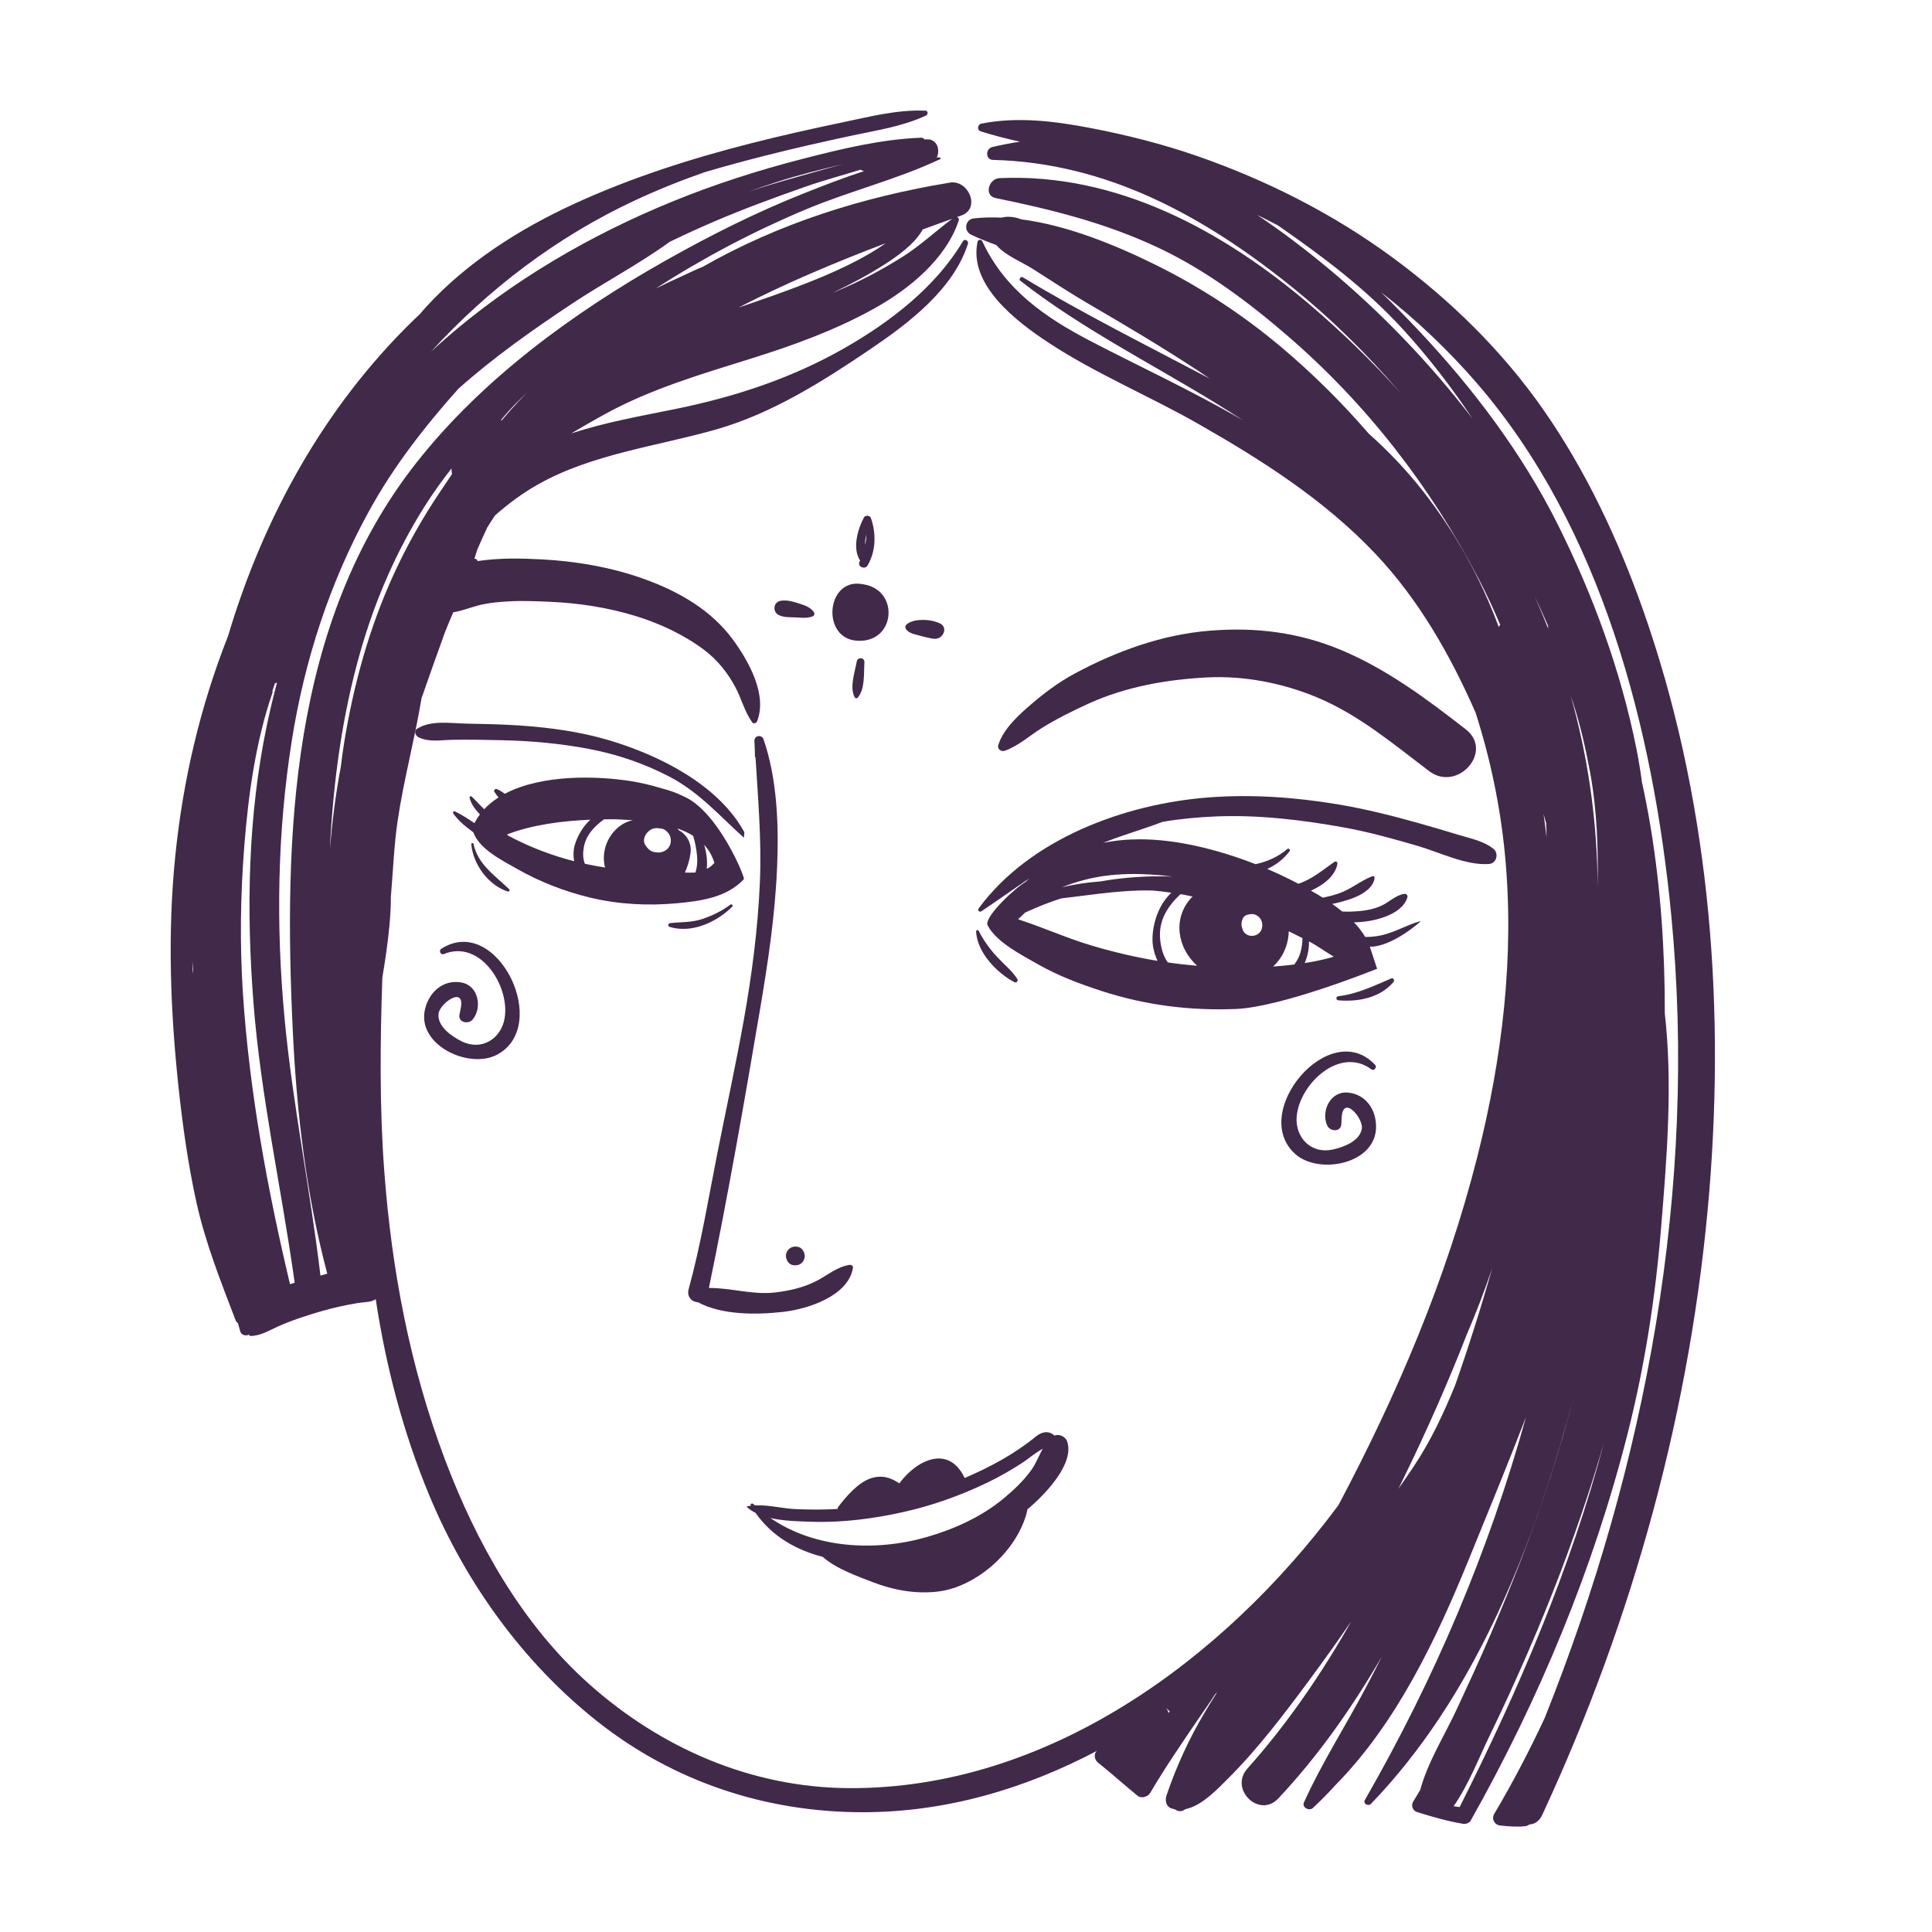 <?xml version="1.0" encoding="utf-8"?>
<!-- Generator: Adobe Illustrator 16.0.0, SVG Export Plug-In . SVG Version: 6.00 Build 0)  -->
<!DOCTYPE svg PUBLIC "-//W3C//DTD SVG 1.1//EN" "http://www.w3.org/Graphics/SVG/1.1/DTD/svg11.dtd">
<svg version="1.1" id="Layer_1" xmlns="http://www.w3.org/2000/svg" xmlns:xlink="http://www.w3.org/1999/xlink" x="0px" y="0px"
	 width="250px" height="250px" viewBox="0 0 250 250" enable-background="new 0 0 250 250" xml:space="preserve">
<g>
	<path fill="#41294A" d="M96.261,113.759c0.176-0.188-3.325-8.812-7.844-10.733c-0.864-0.426-1.77-0.754-2.692-0.983
		c-1.451-0.451-2.857-0.771-4.067-0.962c-4.465-0.708-11.582-0.887-16.333,1.632c-0.336-0.244-0.684-0.46-1.034-0.609
		c-0.193-0.082-0.441,0.153-0.325,0.347c0.153,0.26,0.344,0.502,0.546,0.738c-0.687,0.437-1.31,0.942-1.851,1.521
		c-0.567-0.521-1.066-1.11-1.63-1.641c-0.102-0.096-0.306,0.019-0.27,0.157c0.221,0.854,0.738,1.526,1.336,2.161
		c-0.264,0.353-0.499,0.727-0.705,1.127c-0.819-0.564-1.655-1.101-2.541-1.525c-0.17-0.083-0.293,0.146-0.199,0.275
		c0.697,0.978,1.627,1.732,2.596,2.434c0.787,2.193,3.738,3.641,5.598,4.701c2.969,1.695,6.18,2.949,9.502,3.748
		c3.689,0.887,7.549,1.085,11.318,0.729C90.737,116.587,94.062,116.123,96.261,113.759z M66.303,108.42
		c-0.067-0.056-0.146-0.102-0.246-0.128c-0.002-0.001-0.003-0.001-0.005-0.002c-0.1-0.051-0.2-0.102-0.301-0.154
		c-0.045-0.053-0.09-0.105-0.135-0.16c3.284-1.271,7.167-1.754,10.777-1.905c-0.97,0.87-1.676,2.106-2.031,3.318
		c-0.175,0.597-0.197,1.329-0.071,2.051C71.534,110.732,68.87,109.729,66.303,108.42z M79.425,107.62
		c-1.14,1.303-1.543,3.088-1.131,4.633c-0.88-0.13-1.748-0.295-2.61-0.481c-0.28-0.664-0.257-1.46-0.137-2.139
		c0.282-1.587,1.376-2.708,2.612-3.613c0.49-0.008,0.973-0.01,1.445-0.01c0.535,0.021,1.068,0.049,1.6,0.083
		c0.224,0.015,0.453,0.03,0.684,0.05C81.009,106.304,80.157,106.78,79.425,107.62z M84.892,110.294
		c-0.232-0.034-0.411-0.06-0.639-0.176c-0.311-0.163-0.475-0.406-0.685-0.67c-0.468-0.577-0.188-1.388,0.31-1.831
		c-0.115,0.098-0.089,0.074,0.088-0.079c-0.031,0.025-0.058,0.052-0.088,0.079c0.053-0.045,0.129-0.111,0.238-0.205
		c0.237-0.154,0.498-0.238,0.78-0.254c0.206-0.011,0.46,0.039,0.676,0.059c0.384,0.041,0.774,0.369,0.978,0.678
		c0.23,0.352,0.311,0.792,0.22,1.203C86.575,109.979,85.739,110.419,84.892,110.294z M89.997,112.891
		c-0.053,0.005-0.107,0.015-0.16,0.02c-0.404,0.019-0.816,0.01-1.214-0.003c0.46-1.013,0.724-2.147,0.754-2.816
		c0.053-1.134-0.578-2.143-1.534-2.661c-0.059-0.081-0.123-0.155-0.183-0.232c0.724,0.255,1.412,0.568,2.032,0.955
		c0.266,0.855,0.433,1.747,0.508,2.623C90.271,111.566,90.194,112.261,89.997,112.891z M92.187,111.919
		c-0.199,0.211-0.455,0.376-0.729,0.513c0.099-1.026-0.026-2.126-0.349-3.121c0.6,0.644,1.055,1.43,1.336,2.36
		C92.356,111.74,92.276,111.824,92.187,111.919z"/>
	<path fill="#41294A" d="M157.312,105.649c5.533-0.229,11.113,0.437,16.549,1.417c3.244,0.582,6.402,1.467,9.565,2.387
		c2.856,0.829,6.262,2.559,9.248,2.349c0.981-0.07,1.315-1.374,0.576-1.963c-1.311-1.04-2.926-1.323-4.511-1.807
		c-1.719-0.526-3.443-1.033-5.174-1.521c-3.49-0.982-6.975-1.854-10.554-2.446c-5.484-0.909-11.052-1.302-16.602-0.88
		c-10.853,0.826-23.155,5.347-29.787,14.386c-0.183,0.248,0.14,0.504,0.37,0.349c2.094-1.403,4.127-2.86,6.196-4.25
		c-0.172,0.156-0.341,0.313-0.509,0.469c-1.184,0.634-5.417,4.554-4.884,5.594c1.133,2.2,4.445,3.86,6.507,5.039
		c2.623,1.501,5.478,2.569,8.346,3.495c5.622,1.817,11.399,2.538,17.295,2.294c5.977-0.246,18.199-5.18,18.261-5.21
		c-0.066-0.096-0.745-2.291-0.948-2.854c2.814,0.1,6.761-3.364,6.586-3.317c-2.039,0.565-3.668,1.696-5.837,1.981
		c-0.448,0.06-0.898,0.081-1.347,0.082c-0.397-0.676-0.896-1.309-1.457-1.898c2.281,0.008,6.216-0.858,6.914-3.231
		c0.079-0.266-0.153-0.494-0.417-0.449c-1.107,0.192-1.841,0.993-2.853,1.487c-1.23,0.602-2.611,0.754-3.959,0.809
		c-0.396,0.016-0.796,0.008-1.199-0.011c-0.426-0.348-0.863-0.675-1.299-0.982c0.156-0.032,0.313-0.062,0.471-0.098
		c1.673-0.394,4.668-1.212,5.014-3.229c0.027-0.161-0.133-0.324-0.297-0.259c-1.562,0.609-2.796,1.72-4.436,2.262
		c-0.639,0.211-1.297,0.379-1.964,0.52c-0.233-0.147-0.466-0.288-0.69-0.425c-0.278-0.166-0.564-0.324-0.848-0.486
		c1.472-0.667,3.11-1.805,3.422-3.453c0.036-0.191-0.164-0.422-0.362-0.287c-1.581,1.079-2.831,2.226-4.688,2.844
		c-1.314-0.69-2.659-1.333-4.031-1.918c1.113-0.498,2.084-1.233,2.896-2.298c0.144-0.188-0.128-0.425-0.303-0.275
		c-1.235,1.052-2.626,1.635-4.101,1.958c-1.639-0.642-3.301-1.202-4.963-1.672c-4.732-1.336-9.884-2.085-14.76-1.085
		c2.525-1.02,5.154-1.748,7.701-2.724C152.709,105.958,155.001,105.746,157.312,105.649z M169.378,121.818
		c1.09,0.569,2.131,1.324,3.205,1.977c-0.18,0.056-0.358,0.111-0.541,0.16c-1.063,0.283-2.135,0.497-3.215,0.665
		c0.154-0.356,0.277-0.719,0.363-1.071C169.339,122.928,169.396,122.361,169.378,121.818z M165.276,124.511
		c0.954-1.127,1.457-2.56,1.492-4c0.594,0.286,1.179,0.586,1.767,0.881c-0.003,0.64-0.088,1.279-0.269,1.896
		c-0.172,0.589-0.452,1.077-0.782,1.521c-0.493,0.06-0.987,0.112-1.484,0.159c-0.421,0.039-0.843,0.07-1.265,0.1
		C164.925,124.894,165.106,124.711,165.276,124.511z M160.673,119.428c0.014-0.44,0.244-0.939,0.72-1.052
		c0.299-0.072,0.544-0.137,0.852-0.068c0.476,0.104,0.882,0.477,1.027,0.942c0.187,0.598,0.015,1.327-0.56,1.656
		c-0.613,0.353-1.394,0.241-1.799-0.375c-0.096-0.148-0.155-0.312-0.184-0.48c-0.006-0.017-0.018-0.027-0.021-0.043
		c-0.088-0.271-0.067-0.454-0.029-0.732C160.69,119.185,160.688,119.235,160.673,119.428z M153.24,115.785
		c0.362,0.068,0.723,0.144,1.081,0.224c-0.056,0.054-0.115,0.11-0.168,0.167c-2.494,2.73-1.743,6.558,0.754,8.786
		c-0.098-0.005-0.198-0.012-0.298-0.021c-1.163-0.096-2.325-0.229-3.483-0.396c-0.627-0.834-0.889-1.91-0.996-2.928
		c-0.262-2.503,0.967-4.351,2.621-5.91C152.913,115.736,153.079,115.755,153.24,115.785z M149.131,121.634
		c0.005,0.831,0.239,1.794,0.653,2.701c-2.914-0.481-5.8-1.163-8.615-2.008c-3.199-0.96-6.254-2.343-9.426-3.373
		c0.308-0.286,0.611-0.579,0.914-0.872c1.545-0.697,3.063-1.33,4.662-1.829c3.376-0.391,6.727-0.931,10.138-1.022
		c0.563-0.016,1.131-0.012,1.699,0.002c0.811,0.069,1.618,0.17,2.423,0.285C149.937,117.021,149.118,119.521,149.131,121.634z
		 M151.712,113.429c-3.12-0.127-6.298,0.091-9.361,0.633c-1.678,0.119-3.344,0.361-4.941,0.76c0.932-0.387,1.898-0.695,2.863-0.95
		C143.975,112.892,147.912,112.956,151.712,113.429z"/>
	<path fill="#41294A" d="M76.343,96.937c3.573,0.688,7.015,1.864,10.242,3.543c3.87,2.011,6.506,5.071,9.674,7.921
		c0.022-0.236,0.039-0.473,0.061-0.709c-3.373-6.198-11.124-10.011-17.549-11.914c-3.777-1.119-7.712-1.642-11.633-1.908
		c-2.27-0.152-4.548-0.19-6.821-0.236c-2.065-0.042-4.538-0.471-6.342,0.66c-0.459,0.285-0.208,0.921,0.177,1.107
		c1.385,0.675,2.89,0.355,4.402,0.329c2.148-0.038,4.299,0.003,6.447,0.055C68.796,95.87,72.614,96.216,76.343,96.937z"/>
	<path fill="#41294A" d="M189.672,94.378c-5.026-3.921-10.271-7.827-16.193-10.292c-5.457-2.271-11.014-2.949-16.888-2.479
		c-6.184,0.495-11.992,2.606-17.43,5.499c-2.239,1.191-4.25,2.73-6.152,4.394c-1.475,1.291-3.288,3.034-3.842,4.964
		c-0.133,0.465,0.406,0.832,0.812,0.695c1.761-0.593,3.283-1.994,4.858-2.971c1.949-1.204,4.011-2.229,6.098-3.174
		c4.76-2.158,10.046-3.084,15.228-3.354c4.829-0.251,9.806,0.723,14.254,2.578c5.406,2.254,9.886,6.038,14.503,9.54
		C188.59,102.565,193.343,97.239,189.672,94.378z"/>
	<path fill="#41294A" d="M129.06,123.863c-0.963-1.025-1.773-2.15-2.416-3.402c-0.09-0.178-0.35-0.117-0.338,0.086
		c0.152,2.729,2.656,5.315,4.956,6.549c0.261,0.14,0.536-0.185,0.376-0.425C130.927,125.599,129.936,124.792,129.06,123.863z"/>
	<path fill="#41294A" d="M94.516,117.06c-1.113,0.83-2.361,1.432-3.677,1.872c-1.344,0.447-2.729,0.367-4.114,0.518
		c-0.271,0.028-0.364,0.399-0.073,0.49c2.865,0.885,6.116-0.625,8.111-2.631C94.907,117.163,94.671,116.944,94.516,117.06z"/>
	<path fill="#41294A" d="M97.673,194.796c-0.066-0.061-0.133-0.119-0.198-0.181c-0.14-0.137-0.442-0.009-0.323,0.196
		c0.006,0.011,0.013,0.021,0.021,0.032c-0.172,0.022-0.344,0.042-0.511,0.08c-0.029,0.007-0.054,0.045-0.028,0.071
		c0.327,0.305,0.713,0.556,1.133,0.767c2.125,3.035,5.231,4.804,8.695,5.697c1.722,1.542,4.629,2.56,6.48,3.276
		c2.637,1.024,5.465,1.532,8.289,1.229c5.205-0.557,10.54-5.433,11.705-10.531c0.009-0.038,0.004-0.077,0.005-0.116
		c2.448-2.057,6.149-5.991,5.135-8.838c-0.206-0.576-1.046-0.976-1.623-0.707c-0.753-0.697-1.649-0.515-2.433,0.129
		c-2.748,2.251-5.926,3.955-9.195,5.35c-2.064-4.362-6.201-2.36-8.451,0.699c-1.08-0.739-2.255-1.132-3.681-0.661
		c-1.673,0.555-3.215,2.377-4.236,3.714c-0.062,0.079-0.075,0.172-0.058,0.251c-1.816,0.114-3.635,0.104-5.459,0.022
		C101.244,195.202,99.396,194.701,97.673,194.796z M116.946,195.646c3.754-0.838,7.391-2.15,10.855-3.814
		c1.609-0.774,3.152-1.677,4.648-2.649c0.266-0.171,1.568-1.217,2.475-1.717c-0.491,0.887-0.868,1.895-1.424,2.685
		c-1.024,1.448-2.334,2.679-3.696,3.802c-2.854,2.351-6.337,3.915-9.868,4.937c-6.586,1.904-14.471,1.526-20.246-2.46
		c1.812,0.412,3.854,0.439,5.391,0.488C109.067,197.044,113.064,196.511,116.946,195.646z"/>
	<path fill="#41294A" d="M221.193,154.027c2.063-25.254-0.151-51.298-8.644-75.275c-3.186-8.995-7.342-17.852-12.809-25.693
		c-5.344-7.668-12.082-14.256-19.598-19.777c-7.663-5.631-16.291-9.992-25.264-13.104c-4.484-1.554-9.107-2.717-13.765-3.612
		c-4.613-0.887-9.497-1.497-14.127-0.567c-0.484,0.097-0.605,0.827-0.093,0.992c1.674,0.536,3.38,0.965,5.099,1.345
		c-1.177,0.173-2.368,0.403-3.597,0.694c-0.889,0.211-0.896,1.636,0.09,1.66c14.742,0.373,27.241,7.258,38.499,16.291
		c5.165,4.146,9.917,8.832,14.253,13.883c-3.679-4.104-7.637-7.939-11.771-11.459c-11.232-9.557-24.955-17.039-40.134-16.355
		c-1.382,0.062-2.069,2.258-0.483,2.582c7.263,1.485,14.205,3.218,20.953,6.384c6.156,2.89,11.683,7.016,16.811,11.44
		c10.225,8.823,18.486,19.496,24.729,31.458c1.016,1.946,1.938,3.927,2.785,5.933c-0.08,0.081-0.146,0.173-0.195,0.279
		c-2.333-6.33-5.643-12.278-9.822-17.604c-2.141-2.728-4.492-5.181-7.01-7.425c-3.438-3.983-7.187-7.7-11.208-11.098
		c-5.021-4.24-10.569-7.881-16.466-10.781c-5.117-2.517-11.244-5.044-17.25-5.835c-0.866-0.316-1.74-0.441-2.567-0.221
		c-1.215-0.053-2.42-0.033-3.602,0.096c-1.109,0.121-1.354,1.629-0.354,2.105c1.066,0.51,2.156,0.939,3.259,1.338
		c1.185,1.373,3.271,2.172,4.722,3.091c2.418,1.534,4.792,3.111,7.268,4.552c4.771,2.775,9.511,5.593,14.123,8.627
		c0.508,0.336,1.01,0.679,1.512,1.021c-8.106-4.279-16.338-8.375-24.18-13.107c-0.27-0.164-0.571,0.257-0.32,0.453
		c7.788,6.083,16.631,10.536,25.046,15.683c1.302,0.796,2.593,1.61,3.871,2.44c-0.089-0.052-0.179-0.106-0.268-0.159
		c-6.361-3.693-12.977-6.739-19.491-10.123c-5.976-3.103-11.189-6.718-14.082-12.948c-0.137-0.294-0.556-0.262-0.623,0.064
		c-1.168,5.592,5.047,10.313,9.1,12.987c6.148,4.06,13.041,6.907,19.438,10.551c8.283,4.719,16.355,9.86,22.948,16.827
		c5.625,5.943,9.694,13.113,12.968,20.564c1.904,5.953,3.195,12.102,3.796,18.356c1.263,13.125-0.349,26.339-3.567,39.073
		c-4.016,15.886-10.393,30.795-17.982,45.118c-14.82,19.959-37.645,36.784-63.395,36.613c-12.618-0.084-24.303-5.187-33.63-13.528
		c-8.653-7.738-14.558-18.29-18.614-29.06c-4.518-11.99-6.879-24.51-7.829-37.265c-0.62-8.349-0.534-16.684-0.249-25.021
		c0.379-2.289,0.727-4.582,0.934-6.894c0.105-1.186,0.17-2.368,0.169-3.547c0.285-3.326,0.408-6.679,0.871-9.814
		c0.789-5.36,2.22-10.583,3.098-15.908c0.017-0.046,0.034-0.091,0.048-0.136c0.984-2.817,1.977-5.63,2.998-8.437
		c0.343-0.854,0.695-1.704,1.059-2.547c1.252-0.19,2.445-0.718,3.707-0.997c1.141-0.251,2.311-0.342,3.473-0.409
		c1.758-0.106,3.552-0.024,5.311,0.052c3.74,0.162,7.454,0.729,11.036,1.82c3.137,0.953,6.268,2.412,8.895,4.373
		c1.71,1.276,3.058,2.939,4.06,4.814c0.805,1.501,1.209,3.19,2.191,4.582c0.18,0.255,0.557,0.104,0.649-0.138
		c1.354-3.478-1.151-7.858-3.159-10.588c-2.803-3.811-6.961-6.172-11.321-7.761c-4.295-1.564-8.868-2.351-13.421-2.593
		c-2.769-0.146-5.496-0.188-8.246,0.217c-0.017,0.002-0.034,0.005-0.05,0.008c0.023-0.21-0.216-0.353-0.399-0.27
		c0.124-0.385,0.25-0.769,0.357-1.157c0.43-0.991,0.875-1.977,1.33-2.957c0.32-0.512,0.649-1.016,0.982-1.521
		c1.711-1.504,3.541-2.867,5.519-3.987c7.002-3.969,15.413-4.955,23.055-7.129c7.257-2.064,13.783-6.195,19.974-10.384
		c4.95-3.351,10.756-7.727,12.66-13.658c0.123-0.386-0.432-0.699-0.651-0.33c-3.524,5.933-9.396,10.441-15.306,13.819
		c-6.947,3.972-14.37,6.377-22.18,7.949c-4.406,0.886-8.914,1.705-13.207,3.102c1.416-0.835,2.842-1.654,4.282-2.449
		c6.019-3.325,12.661-5.248,19.187-7.294c5.416-1.698,10.766-3.648,15.734-6.413c4.513-2.509,9.272-6.381,10.947-11.387
		c0.076-0.226-0.05-0.394-0.225-0.456c0.191-0.068,0.382-0.138,0.572-0.205c2.527-0.898,0.925-4.649-1.492-4.25
		c-11.382,1.881-22.18,5.305-31.975,10.893c-0.85,0.324-1.686,0.76-2.434,1.092c-1.227,0.546-2.441,1.126-3.649,1.714
		c6.151-3.968,12.651-7.393,19.421-10.231c5.709-2.394,11.792-3.863,17.381-6.508c0.111-0.052,0.046-0.219-0.063-0.217
		c-0.127,0-0.255,0.009-0.382,0.012c0.101-0.19,0.159-0.412,0.181-0.658c0.021-0.26-0.003-0.481-0.071-0.732
		c-0.118-0.439-0.566-0.889-1.033-0.943c-0.238-0.028-0.454-0.027-0.652-0.002c-0.097-0.137-0.249-0.237-0.434-0.23
		c-5.16,0.19-10.311,1.445-15.293,2.723c-5.744,1.474-11.411,3.291-16.901,5.533c-10.678,4.363-20.798,10.261-29.496,17.86
		c-0.599,0.523-1.188,1.058-1.77,1.598c7.424-8.122,16.297-14.878,26.403-19.597c2.958-1.38,5.968-2.584,9.018-3.65
		c2.533-0.748,5.084-1.443,7.637-2.092c3.818-0.97,7.659-1.84,11.512-2.664c3.226-0.689,6.521-1.18,9.516-2.586
		c0.262-0.123,0.288-0.606-0.065-0.622c-3.659-0.168-7.316,0.798-10.891,1.541c-3.917,0.815-7.821,1.694-11.699,2.681
		c-7.845,1.998-15.598,4.475-22.957,7.867c-7.035,3.243-13.831,7.563-19.085,13.31c-0.275,0.301-0.541,0.615-0.805,0.927
		c-0.26,0.247-0.525,0.489-0.784,0.74c-11.575,11.245-19.465,25.557-24.038,40.92c-3.59,9.075-5.853,18.694-6.845,28.626
		c-0.99,9.912-0.616,19.959,0.45,29.848c0.532,4.944,1.226,9.888,2.294,14.745c1.164,5.285,3.153,10.28,5.083,15.318
		c0.061,0.156,0.168,0.277,0.298,0.368c0.097,0.356,0.197,0.714,0.302,1.072c0.143,0.485,0.752,0.649,1.153,0.392
		c0-0.001,0.001-0.001,0.003-0.003l-0.001,0.002c-0.05,0.092,0.028,0.191,0.124,0.192c1.302,0.019,2.412-0.692,3.582-1.216
		c1.834-0.82,3.758-1.438,5.684-1.998c1.518-0.441,3.076-0.776,4.633-1.038c0.881-0.147,1.707-0.074,2.351-0.5
		c1.327,8.708,3.541,17.236,6.938,25.397c4.709,11.322,12.172,21.694,21.828,29.306c9.84,7.755,21.698,11.668,34.198,11.683
		c10.756,0.012,20.985-3.001,30.35-7.938c-0.463,0.428-0.292,1.162,0.156,1.521c1.74,1.39,3.395,2.882,5.119,4.289
		c0.486,0.398,1.325,0.134,1.62-0.364c1.854-3.152,3.919-6.172,5.97-9.194c0.794-1.173,1.654-2.343,2.424-3.559
		c0.1-0.108,0.2-0.212,0.3-0.319c-0.55,0.849-1.079,1.719-1.608,2.609c-2.035,3.408-3.694,7.028-4.97,10.785
		c-0.206,0.603-0.079,1.411,0.611,1.662c0.16,0.06,0.32,0.099,0.479,0.131c0.374,0.291,0.908,0.349,1.343-0.018
		c2.173-0.433,4.247-2.684,5.6-4.034c3.863-3.86,7.194-8.277,10.439-12.655c1.861-2.51,3.673-5.056,5.445-7.629
		c-3.853,6.813-8.307,13.313-13.449,19.063c-2.383,2.666,1.532,6.489,4.002,3.865c5.145-5.47,9.57-11.771,13.422-18.402
		c-0.691,1.37-1.395,2.735-2.109,4.089c-2.626,4.969-5.673,9.686-7.99,14.814c-0.301,0.666,0.671,1.179,1.152,0.732
		c1.024-0.952,2.006-1.951,2.95-2.993c7.913-8.048,13.034-18.897,17.228-29.181c2.49-6.106,5.008-12.226,7.391-18.397
		c-4.834,17.421-11.827,33.831-20.842,49.537c-0.279,0.486,0.445,0.856,0.791,0.496c13.036-13.523,20.443-31.948,25.458-49.807
		c0.268-0.959,0.53-1.921,0.785-2.882c-0.917,3.521-1.935,7.013-3.053,10.478c-2.238,6.938-4.896,13.738-7.779,20.436
		c-1.386,3.217-2.853,6.401-4.333,9.577c-1.553,3.334-3.746,6.831-4.712,10.41c-0.298,0.503-0.598,1.006-0.906,1.502
		c-0.306,0.492-0.077,1.168,0.484,1.346c1.974,0.621,3.95,1.191,5.993,1.53c0.328,0.054,0.789-0.112,0.961-0.417
		c8.895-15.778,15.925-32.698,20.357-50.271c2.17-8.603,3.535-17.386,4.264-26.222c0.76-9.205,1.544-18.761,0.499-27.972
		c0.019-8.046-0.519-16.092-1.817-23.984c-0.325-1.975-0.708-3.937-1.132-5.892c-0.206-1.516-0.454-3.025-0.757-4.526
		c-2.019-10.013-5.568-19.684-10.123-28.812c-4.607-9.229-11.002-17.698-18.064-25.186c-1.547-1.639-3.163-3.298-4.842-4.926
		c4.549,3.556,8.758,7.544,12.496,11.879c16.101,18.678,22.743,44.699,25.072,68.72c3.431,35.396-3.241,71.052-16.376,103.921
		c-1.968,4.214-4.126,8.354-6.527,12.398c-0.389,0.655,0.036,1.429,0.776,1.507c1.044,0.109,2.152,0.207,3.197,0.091
		c0.227-0.026,0.41-0.105,0.558-0.219c0.661-0.042,1.292-0.406,1.673-1.228C211.372,209.444,218.909,181.993,221.193,154.027z
		 M119.402,29.688c1.271-0.466,2.545-0.926,3.815-1.381c-2.142,1.6-4.125,3.469-6.402,4.907c-2.817,1.783-5.778,3.331-8.867,4.589
		c-0.051,0.021-0.102,0.04-0.152,0.058c2.29-1.083,4.527-2.27,6.666-3.641C115.978,33.249,118.353,31.617,119.402,29.688z
		 M114.608,31.473c-0.582,0.414-1.189,0.813-1.838,1.196c-4.019,2.379-8.521,4.077-12.904,5.644
		c-1.436,0.512-2.879,1.008-4.325,1.493C101.675,36.64,108.109,33.946,114.608,31.473z M24.913,125.983
		c-0.008-0.537-0.021-1.075-0.021-1.612c0.025,0.377,0.06,0.748,0.086,1.123C24.952,125.656,24.937,125.819,24.913,125.983z
		 M57.04,63.505c-2.335,3.447-4.383,7.073-6.116,10.862c-3.165,6.919-5.185,14.275-6.398,21.774
		c-0.168,1.034-0.304,2.065-0.427,3.096c-0.668,3.495-1.107,7.05-1.41,10.606c0.432-8.65,1.576-17.271,3.969-25.596
		c1.9-6.619,4.618-12.905,8.293-18.729c1.069-1.694,2.234-3.323,3.471-4.897c0.002,0.244,0.021,0.485,0.066,0.724
		C57.999,62.071,57.519,62.796,57.04,63.505z M67.218,51.807c-0.799,0.847-1.563,1.713-2.302,2.596
		c-0.036-0.015-0.075-0.021-0.11-0.029c0.078-0.096,0.157-0.192,0.236-0.285c0.998-1.19,2.086-2.301,3.229-3.354
		C67.919,51.089,67.563,51.438,67.218,51.807z M100.365,23.604c2.914-0.949,5.871-1.691,8.837-2.389
		c-2.105,0.541-4.193,1.172-6.215,1.73c-2.07,0.572-4.127,1.199-6.17,1.865C97.995,24.395,99.179,23.989,100.365,23.604z
		 M37.526,166.174c-2.933-12.338-5.259-24.94-6.09-37.593c-0.417-6.36-0.326-12.735,0.174-19.086
		c0.519-6.61,1.479-13.591,3.653-19.872c0.022-0.068,0.006-0.125-0.029-0.17c0.114-0.346,0.227-0.692,0.344-1.036
		c0.093-0.019,0.183-0.049,0.268-0.088c-0.491,1.841-0.936,3.694-1.325,5.561c-2.449,11.733-2.65,23.815-1.734,35.73
		c0.942,12.252,3.65,24.218,5.345,36.363C37.931,166.044,37.728,166.107,37.526,166.174z M41.466,165.062
		c-1.316-11.167-3.611-22.186-4.654-33.388c-1.108-11.903-0.932-23.894,0.926-35.713c1.646-10.469,4.922-20.576,10.037-29.871
		c3.17-5.759,7.186-10.909,11.539-15.786c4.561-4.063,9.586-7.603,14.662-10.98c4.104-2.729,8.674-5.118,12.704-8.043
		c1.858-0.896,3.735-1.757,5.636-2.573c3.881-1.668,7.846-3.119,11.828-4.521c2.359-0.831,4.812-1.488,7.225-2.231
		c0.035,0.024,0.063,0.054,0.106,0.074c0.104,0.046,0.212,0.087,0.319,0.126c-2.635,0.832-5.219,1.854-7.727,2.846
		c-6.221,2.463-12.231,5.486-18.053,8.778C74.108,40.514,62.389,49.067,53.88,59.879c-16.361,20.79-17.19,48.422-15.985,73.677
		c0.501,10.49,1.74,21.096,4.456,31.257C42.054,164.895,41.759,164.976,41.466,165.062z M151.214,221.673
		c-0.063-0.235-0.157-0.451-0.291-0.599c0.009-0.008,0.018-0.014,0.027-0.02c0.114,0.145,0.253,0.271,0.406,0.37
		C151.308,221.508,151.26,221.591,151.214,221.673z M205.492,193.379c0.754-2.299,1.459-4.614,2.124-6.939
		c-4.332,16.46-11.107,32.228-18.743,47.399c-0.258-0.039-0.517-0.072-0.773-0.116c1.97-2.84,3.276-6.285,4.78-9.377
		c1.688-3.467,3.281-6.978,4.818-10.514C200.608,207.14,203.216,200.315,205.492,193.379z M203.573,90.994
		c0.955,2.966,1.642,5.987,2.202,9.049c0.884,4.84,1.046,9.836,0.954,14.784c-0.004-0.509-0.004-1.014-0.014-1.522
		c-0.162-7.915-1.328-15.698-3.449-23.229C203.371,90.382,203.474,90.687,203.573,90.994z M200.07,106.536
		c0.032,0.603,0.05,1.205,0.051,1.805c-0.116-1.009-0.244-2.015-0.39-3.018C199.849,105.728,199.96,106.131,200.07,106.536z
		 M193.091,164.102c-1.441,5.094-3.045,10.156-4.802,15.161c-1.49,3.651-3.163,7.215-5.373,10.522
		c-0.646,0.966-1.305,1.924-1.972,2.878c0.203-0.412,0.408-0.828,0.609-1.239c2.996-6.135,5.776-12.393,8.256-18.762
		C191.02,169.854,192.113,166.997,193.091,164.102z M200.31,80.953c-0.002,0.138,0.006,0.277,0.041,0.413
		c0.005,0.019,0.012,0.036,0.017,0.056c-0.562-1.437-1.159-2.862-1.793-4.272C199.178,78.405,199.755,79.675,200.31,80.953z
		 M181.484,42.548c3.354,3.653,6.347,7.563,9.079,11.65c-5.499-7.161-11.796-13.734-18.684-19.469c-2.959-2.462-6.03-4.8-9.23-6.936
		c0.916,0.442,1.824,0.908,2.727,1.384C171.113,33.167,176.646,37.275,181.484,42.548z"/>
	<path fill="#41294A" d="M180.319,127.062c0.161-0.191-0.01-0.573-0.284-0.457c-2.278,0.966-4.342,1.999-6.853,2.307
		c-0.337,0.04-0.342,0.5,0.002,0.528C175.737,129.659,178.596,129.133,180.319,127.062z"/>
	<path fill="#41294A" d="M65.699,115.357c0.197,0.062,0.322-0.165,0.177-0.305c-1.842-1.783-4.043-3.184-4.606-5.864
		c-0.036-0.161-0.302-0.104-0.287,0.061C61.234,111.865,63.171,114.535,65.699,115.357z"/>
	<path fill="#41294A" d="M111.054,82.915c0.031,0,0.062,0.001,0.093,0.003c4.753,0.105,5.241-6.562,0.593-7.306
		c-0.086-0.014-0.173-0.028-0.26-0.042C106.852,74.829,106.239,82.81,111.054,82.915z"/>
	<path fill="#41294A" d="M167.653,149.369c3.078,2.688,10.45,1.244,10.411-3.609c-0.019-2.232-1.354-4.174-3.659-4.381
		c-2.286-0.206-3.512,2.468-2.651,4.288c0.356,0.757,1.728,0.853,1.81-0.163c0.036-0.47,0.02-1.232,0.176-1.657
		c0.601-1.622,2.656,1.024,2.484,2.176c-0.249,1.654-2.396,2.427-3.774,2.729c-2.794,0.612-4.873-1.549-4.661-4.246
		c0.329-4.22,5.582-9.177,9.659-6.135c0.349,0.263,0.783-0.265,0.493-0.576C172.067,131.506,161.542,144.034,167.653,149.369z"/>
	<path fill="#41294A" d="M64.236,136.517c7.232-3.676,0.093-18.399-7.14-13.74c-0.359,0.231-0.068,0.847,0.336,0.68
		c4.697-1.954,8.577,4.139,7.865,8.312c-0.455,2.667-3.001,4.254-5.561,2.976c-1.262-0.629-3.156-1.903-2.992-3.568
		c0.115-1.158,2.757-3.223,2.94-1.501c0.05,0.448-0.153,1.185-0.232,1.647c-0.17,1.006,1.182,1.249,1.714,0.603
		c1.278-1.555,0.746-4.446-1.522-4.806c-2.284-0.364-4.056,1.191-4.619,3.351C53.799,135.166,60.593,138.37,64.236,136.517z"/>
	<path fill="#41294A" d="M112.257,73.184c1.094-1.854,1.137-4.15,0.441-6.146c-0.125-0.359-0.729-0.413-0.908-0.076
		c-0.793,1.479-1.531,4.006-0.496,5.563c-0.031,0.077-0.062,0.153-0.091,0.229C110.958,73.37,111.938,73.724,112.257,73.184z
		 M112.095,69.162c0.008,0.452-0.045,0.898-0.143,1.341c-0.003-0.075-0.008-0.151-0.006-0.226
		C111.951,69.904,112.007,69.531,112.095,69.162z"/>
	<path fill="#41294A" d="M121.585,80.643c-0.932-0.417-2.039-0.507-3.039-0.363c-0.356,0.052-1.595,0.399-1.371,1.006
		c0.158,0.432,0.79,0.699,1.209,0.801c0.811,0.194,1.655,0.477,2.486,0.572C122.011,82.785,122.778,81.179,121.585,80.643z"/>
	<path fill="#41294A" d="M100.795,79.598c0.598,0.277,1.204,0.268,1.851,0.283c0.865,0.018,1.699,0.191,2.526-0.132
		c0.234-0.092,0.261-0.393,0.124-0.571c-0.41-0.544-1.005-0.8-1.643-1.004c-0.854-0.27-1.728-0.579-2.626-0.437
		C100.051,77.895,99.925,79.195,100.795,79.598z"/>
	<path fill="#41294A" d="M111.856,85.72c0.043-0.647-0.881-0.753-0.994-0.116c-0.248,1.403-0.943,3.283-0.273,4.62
		c0.068,0.137,0.29,0.178,0.395,0.056C111.955,89.155,111.761,87.141,111.856,85.72z"/>
	<path fill="#41294A" d="M90.323,168.515c3.096,1.675,7.617,1.628,11.015,1.241c3.21-0.361,8.44-2.056,9.032-5.69
		c0.041-0.24-0.211-0.425-0.431-0.393c-1.689,0.263-2.851,1.356-4.347,2.112c-1.675,0.848-3.507,1.254-5.357,1.466
		c-2.854,0.321-5.702-0.614-8.504-0.589c2.465-11.911,4.563-23.919,6.594-35.91c1.042-6.147,1.968-12.257,2.23-18.493
		c0.23-5.447,0.029-11.415-1.758-16.61c-0.188-0.545-0.967-0.518-1.125-0.031c-0.035,0.049-0.059,0.106-0.055,0.178
		c0.039,0.729,0.061,1.454,0.076,2.178c0.025,0.003,0.047,0.016,0.071,0.021c0.323,5.379,0.792,10.673,0.567,16.101
		c-0.251,6.022-1.039,12.063-2.102,17.991c-1.032,5.761-2.283,11.474-3.418,17.212c-1.155,5.836-2.12,11.764-3.698,17.502
		C88.829,167.835,89.573,168.494,90.323,168.515z"/>
	<path fill="#41294A" d="M102.639,163.711c0.336,0.042,0.625,0.034,0.923-0.152c0.273-0.17,0.471-0.446,0.543-0.76
		c0.14-0.599-0.252-1.385-0.913-1.467c-0.335-0.042-0.624-0.032-0.923,0.153c-0.273,0.17-0.47,0.446-0.543,0.761
		C101.585,162.844,101.978,163.629,102.639,163.711z"/>
</g>
</svg>
